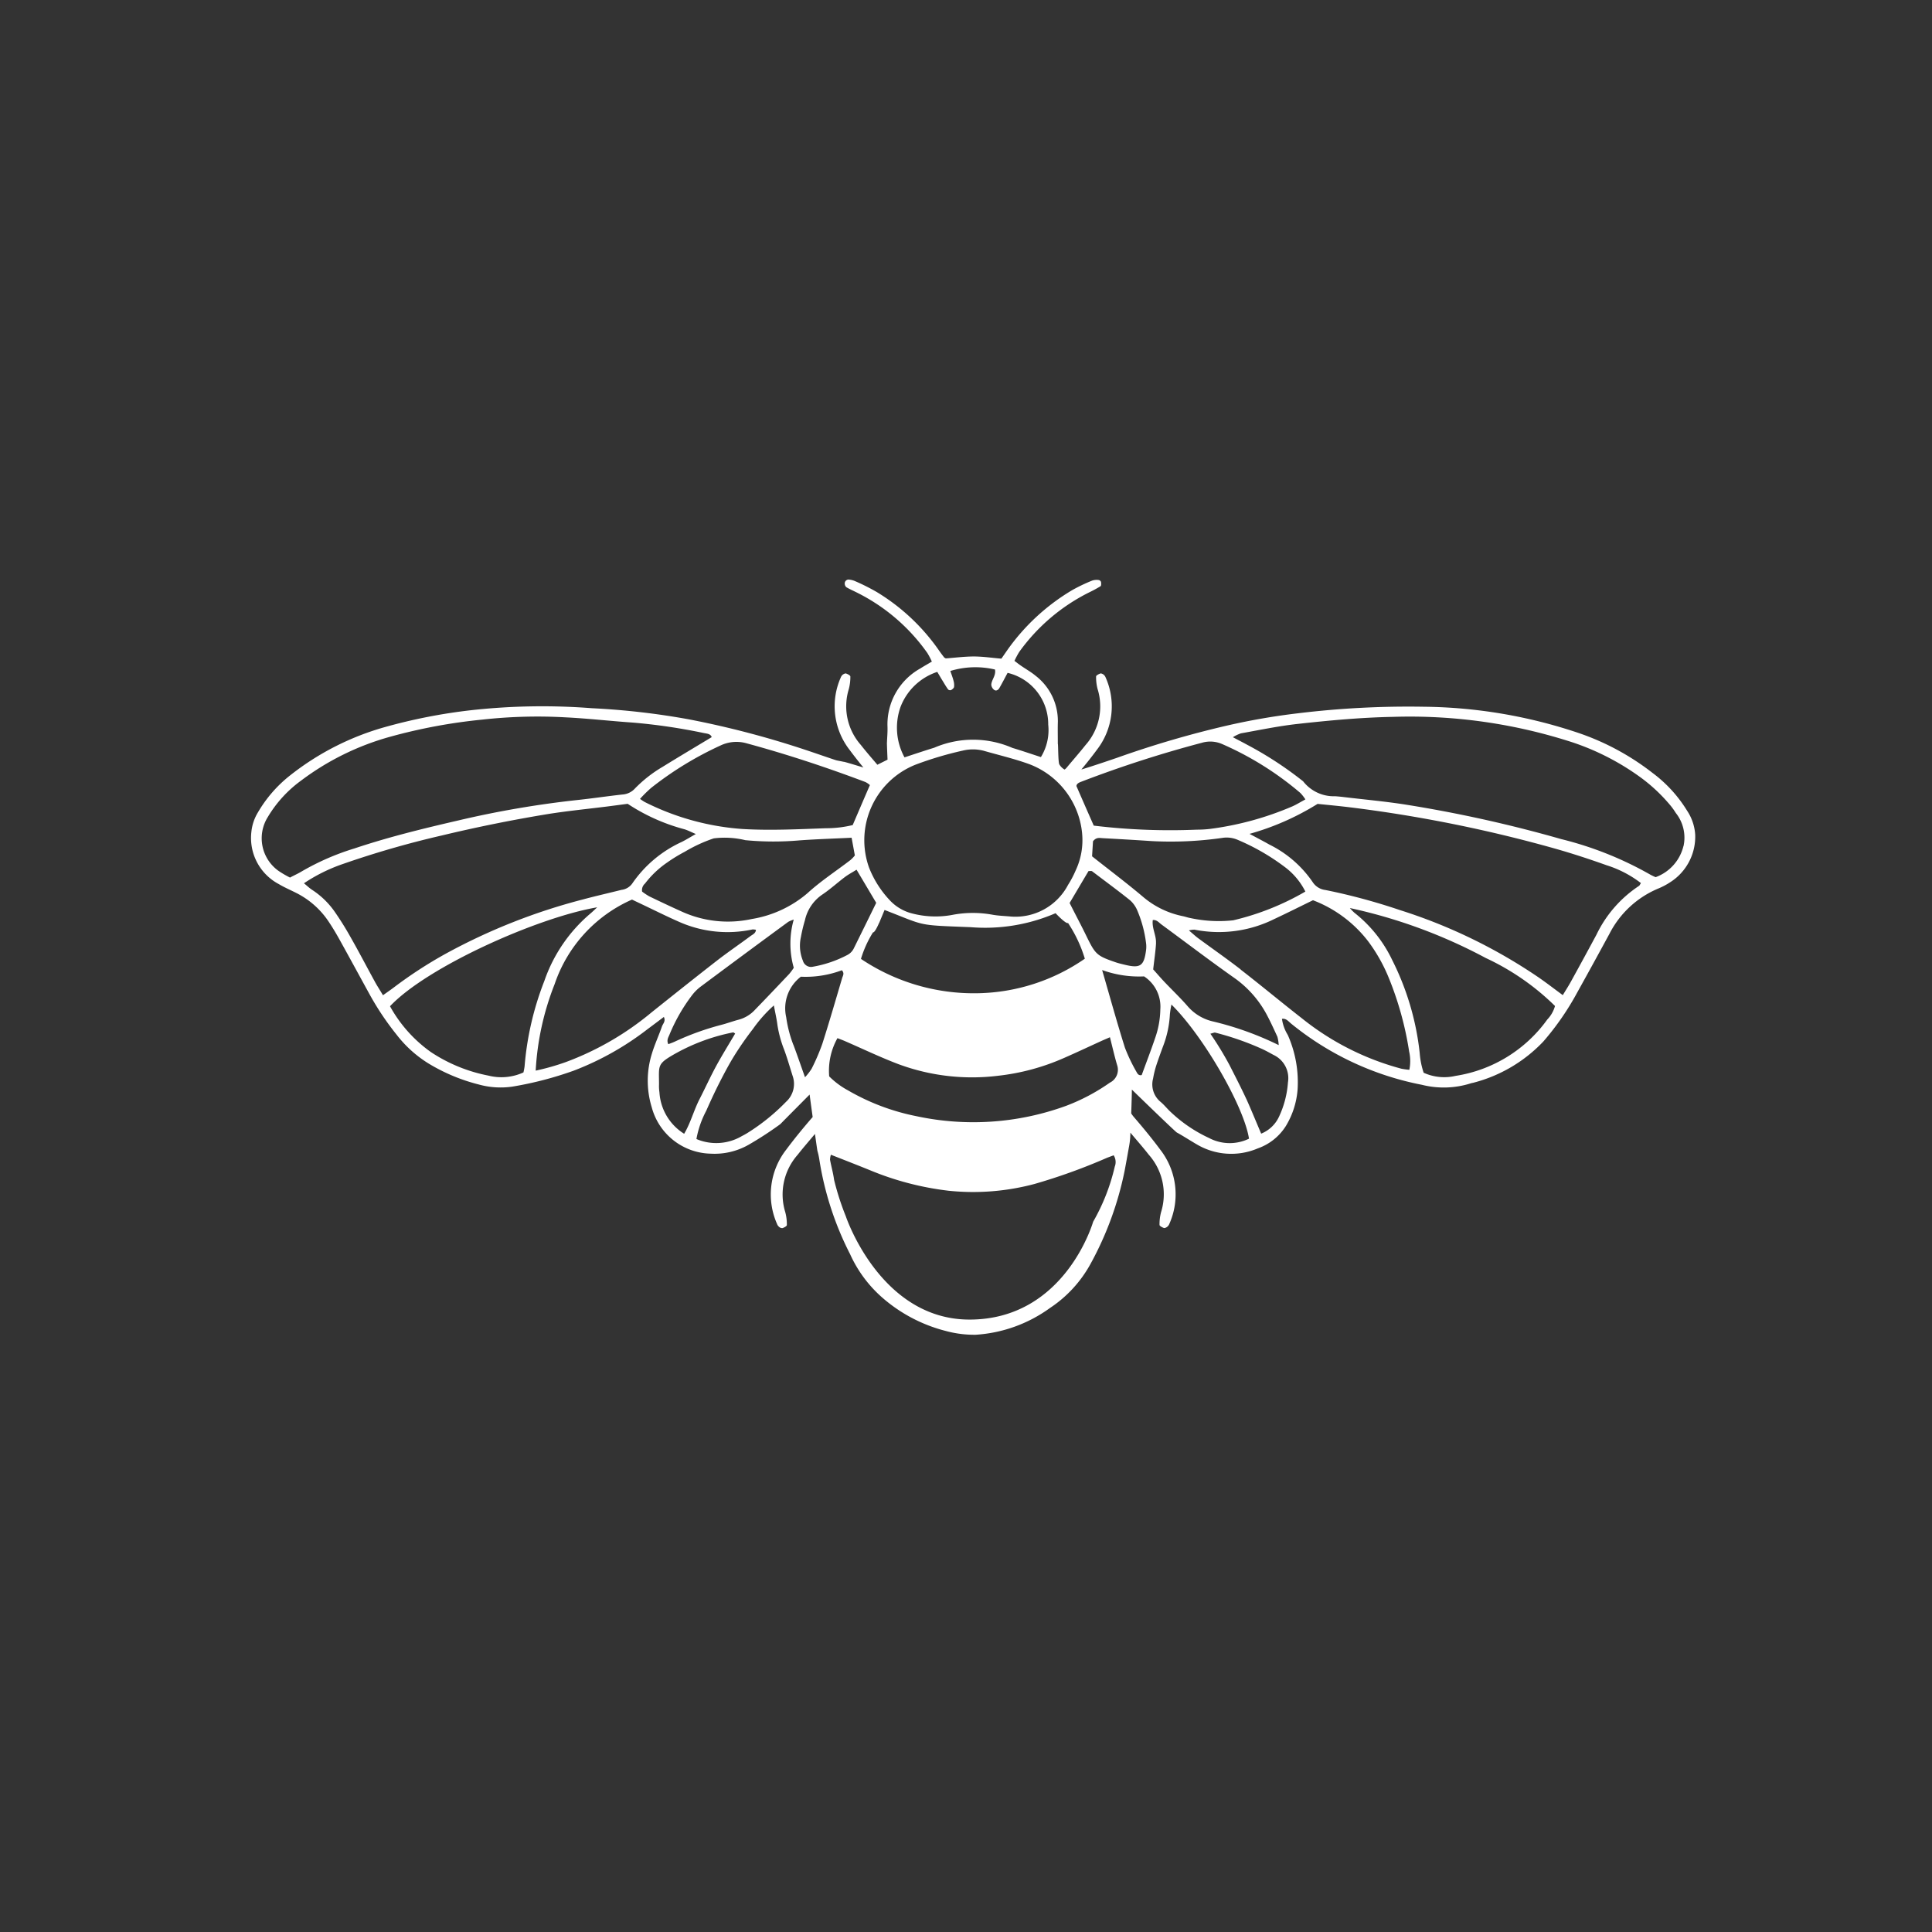 <svg xmlns="http://www.w3.org/2000/svg" width="100" height="100" viewBox="0 0 100 100"><rect x="0" y="0" width="100" height="100" fill="#333333" stroke="none"/><g id="Group_426" data-name="Group 426" transform="translate(-353 -3158)"><g id="Group_425" data-name="Group 425" transform="translate(-30 84)"><g id="Group_420" data-name="Group 420"><path id="Path_214" data-name="Path 214" d="M36.88,6.513a2.526,2.526,0,0,0-.422-1.242,6.989,6.989,0,0,0-1.781-1.948,13.088,13.088,0,0,0-3.851-2.077A25.872,25.872,0,0,0,22.849-.106a47.327,47.327,0,0,0-6.538.34,34.437,34.437,0,0,0-3.67.636A51.907,51.907,0,0,0,7,2.52c-.126.045-1.34.46-1.891.622.274-.332.545-.669.8-1.017a3.669,3.669,0,0,0,.458-3.741.372.372,0,0,0-.109-.154c-.047-.034-.126-.073-.172-.055-.083.03-.217.1-.215.152a2.371,2.371,0,0,0,.079.657,3.01,3.01,0,0,1-.622,2.888c-.318.4-.661.79-.989,1.184a.5.5,0,0,1-.1.089.739.739,0,0,1-.274-.272C3.9,2.711,3.912,1.811,3.89,1.817c0-.361-.008-.719,0-1.074A2.956,2.956,0,0,0,2.733-1.715c-.233-.193-.5-.342-.75-.515-.111-.075-.213-.158-.338-.251a4.459,4.459,0,0,1,.247-.462A9.88,9.88,0,0,1,5.521-6.03,6.468,6.468,0,0,0,6.1-6.344c.041-.028.038-.15.024-.225A.162.162,0,0,0,6-6.666a.76.76,0,0,0-.322.026,8.766,8.766,0,0,0-1.048.5A10.952,10.952,0,0,0,1.3-3.073c-.109.156-.217.314-.332.478C.483-2.636.019-2.706-.447-2.708c-.494,0-.987.065-1.463.1-.041-.026-.073-.036-.087-.055-.1-.13-.2-.261-.294-.4A10.618,10.618,0,0,0-5.479-6.042,10.81,10.81,0,0,0-6.588-6.6.971.971,0,0,0-6.9-6.685a.2.2,0,0,0-.239.178.259.259,0,0,0,.081.213c.19.113.4.2.592.3A9.8,9.8,0,0,1-2.863-2.887a3.853,3.853,0,0,1,.233.444c-.223.132-.415.239-.6.357A3.31,3.31,0,0,0-4.926.943c.008.267-.018.535-.028.8-.01,0,.03.89.03.89l-.527.263c-.288-.34-.582-.675-.857-1.027A3.02,3.02,0,0,1-6.93-1.016a2.449,2.449,0,0,0,.081-.657c0-.053-.134-.122-.217-.152-.045-.018-.124.022-.172.055a.372.372,0,0,0-.109.154,3.674,3.674,0,0,0,.458,3.741q.346.465.715.914c-.383-.118-1.034-.314-1.015-.294-.241-.051-.343-.063-.44-.095-.472-.158-.942-.322-1.413-.48A47.769,47.769,0,0,0-15.207.546a38.4,38.4,0,0,0-5.02-.576A33.361,33.361,0,0,0-26.52.078,28.384,28.384,0,0,0-30.988.96,14.035,14.035,0,0,0-35.83,3.434a6.778,6.778,0,0,0-1.682,1.927,2.4,2.4,0,0,0-.34,1.013,2.7,2.7,0,0,0,1.421,2.7c.284.17.59.3.886.45a4.368,4.368,0,0,1,1.715,1.526c.2.3.383.61.557.924.509.918,1.011,1.842,1.516,2.762a14.5,14.5,0,0,0,1.427,2.138,6.19,6.19,0,0,0,1.656,1.49,9.479,9.479,0,0,0,2.592,1.082,4.237,4.237,0,0,0,1.721.113,18.217,18.217,0,0,0,3.2-.831,14.973,14.973,0,0,0,3.818-2.148c.28-.207.557-.417.841-.63.109.227-.053.349-.1.5-.164.468-.375.922-.519,1.4a4.685,4.685,0,0,0-.008,2.776,3.233,3.233,0,0,0,3.036,2.4,3.567,3.567,0,0,0,1.988-.466,18.166,18.166,0,0,0,1.631-1.062c.016-.02,1.516-1.53,1.516-1.53s.073.541.158,1.159l-.008.012c-.476.549-.936,1.109-1.368,1.69a3.766,3.766,0,0,0-.468,3.834.343.343,0,0,0,.111.156.228.228,0,0,0,.176.059c.085-.03.221-.1.221-.156a2.4,2.4,0,0,0-.083-.673,3.1,3.1,0,0,1,.638-2.959c.29-.371.6-.724.9-1.084.067.472.12.849.128.876a3.621,3.621,0,0,1,.091.4,16.235,16.235,0,0,0,1.6,4.947,6.589,6.589,0,0,0,1.668,2.25A7.993,7.993,0,0,0-1.922,32.2a5.628,5.628,0,0,0,1.554.2,7.334,7.334,0,0,0,3.849-1.384,6.445,6.445,0,0,0,2.11-2.3,16.981,16.981,0,0,0,1.757-4.807c.081-.426.156-.853.231-1.271a3.841,3.841,0,0,0,.065-.7c.32.381.649.754.955,1.145a3.087,3.087,0,0,1,.638,2.959,2.4,2.4,0,0,0-.083.673c0,.053.136.126.221.156.047.018.128-.022.178-.059a.375.375,0,0,0,.111-.156,3.762,3.762,0,0,0-.47-3.834c-.43-.58-.892-1.141-1.366-1.69a1.667,1.667,0,0,1-.14-.19c.02-.521.034-1.013.034-1.232,0,0,2.321,2.256,2.337,2.227.239.126.829.5,1.06.63a3.5,3.5,0,0,0,3.117.188A2.818,2.818,0,0,0,15.7,21.584a4.265,4.265,0,0,0,.6-1.877,6.021,6.021,0,0,0-.509-2.827,2.135,2.135,0,0,1-.3-.831c.217-.036.338.134.476.247a15.323,15.323,0,0,0,6.767,3.166,4.63,4.63,0,0,0,2.535-.077c.051-.018.109-.022.16-.038a7.62,7.62,0,0,0,3.593-2.128A14.072,14.072,0,0,0,30.765,14.7q.847-1.522,1.676-3.052a5,5,0,0,1,2.5-2.333,3.684,3.684,0,0,0,.659-.347A2.792,2.792,0,0,0,36.88,6.513m-6.852,8.309c-.438-.322-.831-.626-1.238-.908a27.421,27.421,0,0,0-7.209-3.5A31.353,31.353,0,0,0,17.744,9.38a.913.913,0,0,1-.671-.422,5.852,5.852,0,0,0-2.235-1.931c-.31-.176-.628-.34-1.025-.553a13.57,13.57,0,0,0,3.522-1.552c.553.057,1.1.107,1.646.174A71.362,71.362,0,0,1,29.61,7.232c.9.255,1.8.549,2.681.865a5.717,5.717,0,0,1,1.779.924c-.063.1-.071.128-.093.142a6.272,6.272,0,0,0-2.207,2.529q-.648,1.205-1.307,2.4c-.13.239-.278.468-.434.726M-9.774,13.4a3.181,3.181,0,0,1-.239.324c-.588.622-1.179,1.244-1.775,1.858a1.765,1.765,0,0,1-.839.509c-.294.077-.58.184-.873.261a14.126,14.126,0,0,0-2.414.865c-.116.055-.241.1-.359.142-.1-.215.01-.361.065-.5a9.047,9.047,0,0,1,1.147-2.01,2.315,2.315,0,0,1,.464-.468q2.259-1.685,4.532-3.352a1.509,1.509,0,0,1,.286-.118,4.558,4.558,0,0,0,0,2.489m-2.183-2.517a5.765,5.765,0,0,1-3.642-.4c-.555-.249-1.1-.509-1.652-.774a3.455,3.455,0,0,1-.371-.247.447.447,0,0,1,.148-.415A4.979,4.979,0,0,1-16.336,7.96,8.1,8.1,0,0,1-15.42,7.4a7.735,7.735,0,0,1,1.5-.693,4.558,4.558,0,0,1,1.636.093,15.37,15.37,0,0,0,2.811.01c.878-.063,1.759-.091,2.689-.136l.168.916a1.807,1.807,0,0,1-.223.235c-.744.572-1.54,1.088-2.229,1.719a5.9,5.9,0,0,1-2.89,1.338m5.431-2.551c.369.62.689,1.159,1.017,1.712-.381.778-.768,1.565-1.157,2.351A.761.761,0,0,1-7,12.74a6.059,6.059,0,0,1-1.787.61.437.437,0,0,1-.517-.308,2.049,2.049,0,0,1-.107-1.214,8.075,8.075,0,0,1,.211-.882,2.169,2.169,0,0,1,.9-1.331c.409-.274.778-.612,1.173-.91.174-.13.367-.231.6-.377m1.171,2.752.278-.667c2.169.835,1.615.78,4.451.89a9.2,9.2,0,0,0,4.4-.723s.533.571.646.507a7.008,7.008,0,0,1,.869,1.848,10.034,10.034,0,0,1-5.5,1.787A10.469,10.469,0,0,1-6.3,12.945a5.642,5.642,0,0,1,.624-1.374c.1.026.316-.492.316-.492M4.5,10.051c.349-.588.667-1.127.979-1.652.083,0,.152-.014.188.012.657.5,1.321.985,1.962,1.5a1.459,1.459,0,0,1,.375.529,6.29,6.29,0,0,1,.45,1.666,1.432,1.432,0,0,1,0,.411c-.107.794-.3.924-1.088.734-.16-.039-.32-.075-.476-.128-.983-.336-1.056-.409-1.516-1.35C5.1,11.208,4.8,10.649,4.5,10.051M5.663,7.633c.014-.249.034-.543.047-.774.172-.225.349-.17.507-.162q1.276.068,2.556.152A18.732,18.732,0,0,0,12.4,6.683a1.434,1.434,0,0,1,.8.1,11.4,11.4,0,0,1,2.43,1.4,3.591,3.591,0,0,1,1.072,1.277,13.592,13.592,0,0,1-3.735,1.488,6.925,6.925,0,0,1-2.213-.116c-.136-.022-.266-.073-.4-.1a4.558,4.558,0,0,1-2.055-1c-.841-.711-1.723-1.372-2.641-2.1m3.312,4.5c.024-.4-.223-.782-.164-1.2.213-.014.316.134.444.229,1.267.93,2.517,1.883,3.8,2.787a5.48,5.48,0,0,1,1.706,1.984c.178.342.338.695.5,1.046a2.153,2.153,0,0,1,.067.43,16.16,16.16,0,0,0-3.4-1.224,2.453,2.453,0,0,1-1.323-.8c-.381-.436-.8-.835-1.2-1.256-.205-.217-.4-.446-.574-.64.055-.494.122-.928.148-1.364M22.62,17.811A14.043,14.043,0,0,0,21.195,13a6.862,6.862,0,0,0-1.948-2.438,2.243,2.243,0,0,1-.241-.249A26.887,26.887,0,0,1,26.041,12.9a12.786,12.786,0,0,1,3.583,2.483,1.66,1.66,0,0,1-.4.7A7.2,7.2,0,0,1,24.477,19a2.577,2.577,0,0,1-1.652-.162,4.188,4.188,0,0,1-.205-1.028m-9.264-4.317c-.721-.559-1.471-1.08-2.205-1.621-.152-.113-.288-.245-.476-.4a1.091,1.091,0,0,1,.288-.041,6.435,6.435,0,0,0,4.114-.541c.675-.316,1.342-.651,2.019-.981a6.535,6.535,0,0,1,2.866,2.138,8.556,8.556,0,0,1,1.054,1.871,16.823,16.823,0,0,1,1.058,3.822,2.232,2.232,0,0,1,.01.946,3.891,3.891,0,0,1-.411-.057,13.953,13.953,0,0,1-5.14-2.6c-1.068-.833-2.108-1.7-3.178-2.529m.3,6.714c-.278-.6-.582-1.188-.882-1.779a17.049,17.049,0,0,0-.987-1.617c.15-.038.207-.069.251-.057a14.558,14.558,0,0,1,2.418.843c.2.091.395.2.588.306a1.329,1.329,0,0,1,.758,1.429,4.991,4.991,0,0,1-.452,1.751,1.728,1.728,0,0,1-.934.9c-.263-.616-.5-1.2-.76-1.779M8.817,19.161a5.045,5.045,0,0,1,.15-.642c.109-.343.235-.681.357-1.017a5.367,5.367,0,0,0,.367-1.694,4.763,4.763,0,0,1,.079-.5c1.68,1.66,3.761,5.294,4.015,6.943a2.286,2.286,0,0,1-2.065-.034,7.393,7.393,0,0,1-1.982-1.342c-.184-.168-.338-.369-.527-.527a1.166,1.166,0,0,1-.395-1.192M6.186,13.523a5.612,5.612,0,0,0,2.168.328,1.869,1.869,0,0,1,.841,1.71,4.66,4.66,0,0,1-.263,1.465c-.219.649-.466,1.289-.7,1.931-.142.038-.213-.051-.263-.15a8.842,8.842,0,0,1-.606-1.265c-.407-1.289-.766-2.594-1.179-4.017M-7.9,23.329a.811.811,0,0,1,.045-.247c.685.27,1.354.529,2.019.8a15.218,15.218,0,0,0,4.076,1.064,12.314,12.314,0,0,0,4.442-.351,30.256,30.256,0,0,0,3.739-1.348c.122-.049.247-.093.359-.136a.649.649,0,0,1,.057.586A10.432,10.432,0,0,1,5.718,26.55s-1.447,5.064-6.4,5.064c-4.621,0-6.4-5.342-6.4-5.342a13.7,13.7,0,0,1-.608-1.887c-.047-.355-.148-.7-.213-1.056m-.041-4.3a3.457,3.457,0,0,1,.428-1.982c.118.047.241.091.361.142.938.407,1.86.851,2.815,1.212A10.98,10.98,0,0,0,.8,18.994a11.586,11.586,0,0,0,3.427-.928c.657-.288,1.307-.594,1.96-.892.1-.045.2-.085.4-.174.138.543.241,1,.373,1.445a.743.743,0,0,1-.377.906,10.174,10.174,0,0,1-2.264,1.2,14.025,14.025,0,0,1-7.75.535,11.471,11.471,0,0,1-3.547-1.34,4.164,4.164,0,0,1-.969-.723M-9.8,17.391a6.449,6.449,0,0,1-.371-1.435,2.059,2.059,0,0,1,.76-2.089,5.33,5.33,0,0,0,2.122-.334c.152.16.047.29.014.409-.336,1.133-.663,2.27-1.025,3.4a10.841,10.841,0,0,1-.553,1.287,2.867,2.867,0,0,1-.343.442c-.217-.606-.4-1.145-.6-1.676m-5.02,4.874a4.991,4.991,0,0,1,.505-1.457c.223-.505.456-1.007.707-1.5.239-.466.484-.932.762-1.378a16.538,16.538,0,0,1,.948-1.358,7.143,7.143,0,0,1,1.086-1.222c.073.391.146.7.186,1.021a5.955,5.955,0,0,0,.349,1.275c.162.44.29.89.432,1.338a1.25,1.25,0,0,1-.34,1.358,10.553,10.553,0,0,1-1.994,1.609c-.095.059-.191.111-.29.162a2.617,2.617,0,0,1-2.351.152m-1.028-4.457a10.089,10.089,0,0,1,2.933-1.064c.018,0,.043.028.1.061-.33.561-.675,1.115-.987,1.688-.3.555-.563,1.133-.853,1.7-.3.58-.46,1.226-.8,1.8a2.717,2.717,0,0,1-1.279-2.142,2.186,2.186,0,0,1-.022-.411c0-1.023-.128-1.052.908-1.633m-7.292.922a14.231,14.231,0,0,1,.981-4.481A7.348,7.348,0,0,1-18.15,9.875c.138.067.31.148.48.229.675.32,1.34.655,2.023.952a6.16,6.16,0,0,0,3.733.365.616.616,0,0,1,.178.02c-.012.186-.176.243-.288.328-.576.428-1.173.833-1.739,1.273-1.133.882-2.258,1.779-3.38,2.675a15.15,15.15,0,0,1-4.426,2.566,12.09,12.09,0,0,1-1.569.446m-7.537-3.334c1.937-2.053,7.675-4.606,10.723-5.119-.138.126-.227.215-.326.3a7.973,7.973,0,0,0-2.41,3.512,15.55,15.55,0,0,0-1.023,4.424,3.024,3.024,0,0,1-.059.31,2.747,2.747,0,0,1-1.814.164,8.2,8.2,0,0,1-2.973-1.216,7.128,7.128,0,0,1-2.118-2.371m-4.452-6.37a8.634,8.634,0,0,1,1.962-.979,48.875,48.875,0,0,1,5.174-1.494q2.7-.648,5.439-1.1c1.036-.168,2.083-.268,3.125-.4.355-.045.709-.093,1.052-.138a9.951,9.951,0,0,0,2.951,1.321c.172.055.334.14.576.243-.294.166-.5.294-.723.407a6.262,6.262,0,0,0-2.572,2.162.8.8,0,0,1-.555.322c-.671.168-1.344.32-2.012.5a30.92,30.92,0,0,0-7.075,2.8,22.438,22.438,0,0,0-2.71,1.763c-.15.113-.306.219-.545.391-.178-.3-.312-.5-.428-.717-.413-.752-.807-1.512-1.232-2.258a15.657,15.657,0,0,0-.88-1.406,4.263,4.263,0,0,0-1.137-1.08c-.132-.087-.247-.2-.411-.332m21.1-7.565c-.851.513-1.7,1.017-2.545,1.54A6.8,6.8,0,0,0-18,4.127a.954.954,0,0,1-.651.31c-.77.085-1.534.2-2.3.282a50.765,50.765,0,0,0-6.206,1.064c-1.8.415-3.6.855-5.36,1.445A12.952,12.952,0,0,0-35.252,8.42c-.188.114-.387.2-.6.316a5.192,5.192,0,0,1-.576-.334A2.069,2.069,0,0,1-37,5.6a6.34,6.34,0,0,1,1.723-1.885,13.737,13.737,0,0,1,4.586-2.262,28.224,28.224,0,0,1,4.8-.894A25.93,25.93,0,0,1-21.587.443c1.159.057,2.314.191,3.47.27a30.132,30.132,0,0,1,3.688.543c.162.032.336.036.4.2m8.194,2.489c-.3.687-.578,1.342-.892,2.073a5.791,5.791,0,0,1-1.382.164c-1.435.051-2.876.124-4.307.041a13.267,13.267,0,0,1-5.079-1.4,2.756,2.756,0,0,1-.241-.16,6.92,6.92,0,0,1,.574-.567A17.6,17.6,0,0,1-13.571,1.9a1.916,1.916,0,0,1,1.36-.111c2.081.565,4.124,1.24,6.137,2a1.007,1.007,0,0,1,.239.162M3.393.818A2.67,2.67,0,0,1,3.014,2.5c-.488-.158-.979-.328-1.477-.476a5.088,5.088,0,0,0-4.043-.01c-.5.154-1,.322-1.54.5a3.21,3.21,0,0,1-.2-2.626A3.063,3.063,0,0,1-2.35-1.91c.109.18.2.34.3.5.085.14.168.282.265.413a.157.157,0,0,0,.15.028c.063-.036.142-.1.154-.16a.808.808,0,0,0-.028-.322c-.039-.158-.1-.31-.164-.507a4.435,4.435,0,0,1,2.31-.075c.063.314-.182.531-.191.792a.374.374,0,0,0,.148.261c.1.077.217.006.274-.1.148-.259.284-.523.422-.78A2.729,2.729,0,0,1,3.393.818M5.146,6.442a3.682,3.682,0,0,1-.338,1.937,4.993,4.993,0,0,1-.387.732A3.075,3.075,0,0,1,1.47,10.754c-.332-.032-.665-.039-.989-.1a5.642,5.642,0,0,0-1.978,0,4.777,4.777,0,0,1-2.215-.077A2.366,2.366,0,0,1-4.77,9.95,5.265,5.265,0,0,1-5.882,8.217a4.209,4.209,0,0,1,2.4-5.322,18.026,18.026,0,0,1,2.458-.732,2.229,2.229,0,0,1,1.064.006c.742.213,1.5.393,2.225.644a4.26,4.26,0,0,1,2.882,3.63m11.3-2.083a2.214,2.214,0,0,1,.257.33c-.278.15-.464.267-.661.355a15.948,15.948,0,0,1-4.3,1.175,5.663,5.663,0,0,1-.661.036,32.908,32.908,0,0,1-5.332-.209C5.459,5.39,5.163,4.713,4.853,4c.008-.128.14-.184.265-.231A60.336,60.336,0,0,1,11.342,1.76a1.536,1.536,0,0,1,1.044.061A16.225,16.225,0,0,1,16.447,4.36M36.272,7.106a2.285,2.285,0,0,1-1.439,1.609,2.666,2.666,0,0,1-.286-.136,18.007,18.007,0,0,0-4.6-1.834,68.432,68.432,0,0,0-8-1.777c-1.062-.17-2.138-.265-3.206-.393-.166-.02-.33-.038-.5-.049a2.01,2.01,0,0,1-1.654-.772,18.7,18.7,0,0,0-2.912-1.9c-.215-.118-.432-.229-.724-.383a1.968,1.968,0,0,1,.415-.2c.977-.174,1.952-.379,2.939-.488C17.957.6,19.607.447,21.264.417a27.265,27.265,0,0,1,9.3,1.331,12.964,12.964,0,0,1,3.518,1.824,8.655,8.655,0,0,1,1.451,1.354,3.538,3.538,0,0,1,.343.466,2.049,2.049,0,0,1,.4,1.714" transform="translate(433.863 3110.687)" fill="#fff"></path><rect id="Rectangle_111" data-name="Rectangle 111" width="100" height="100" transform="translate(383 3074)" fill="none"></rect></g></g></g></svg>